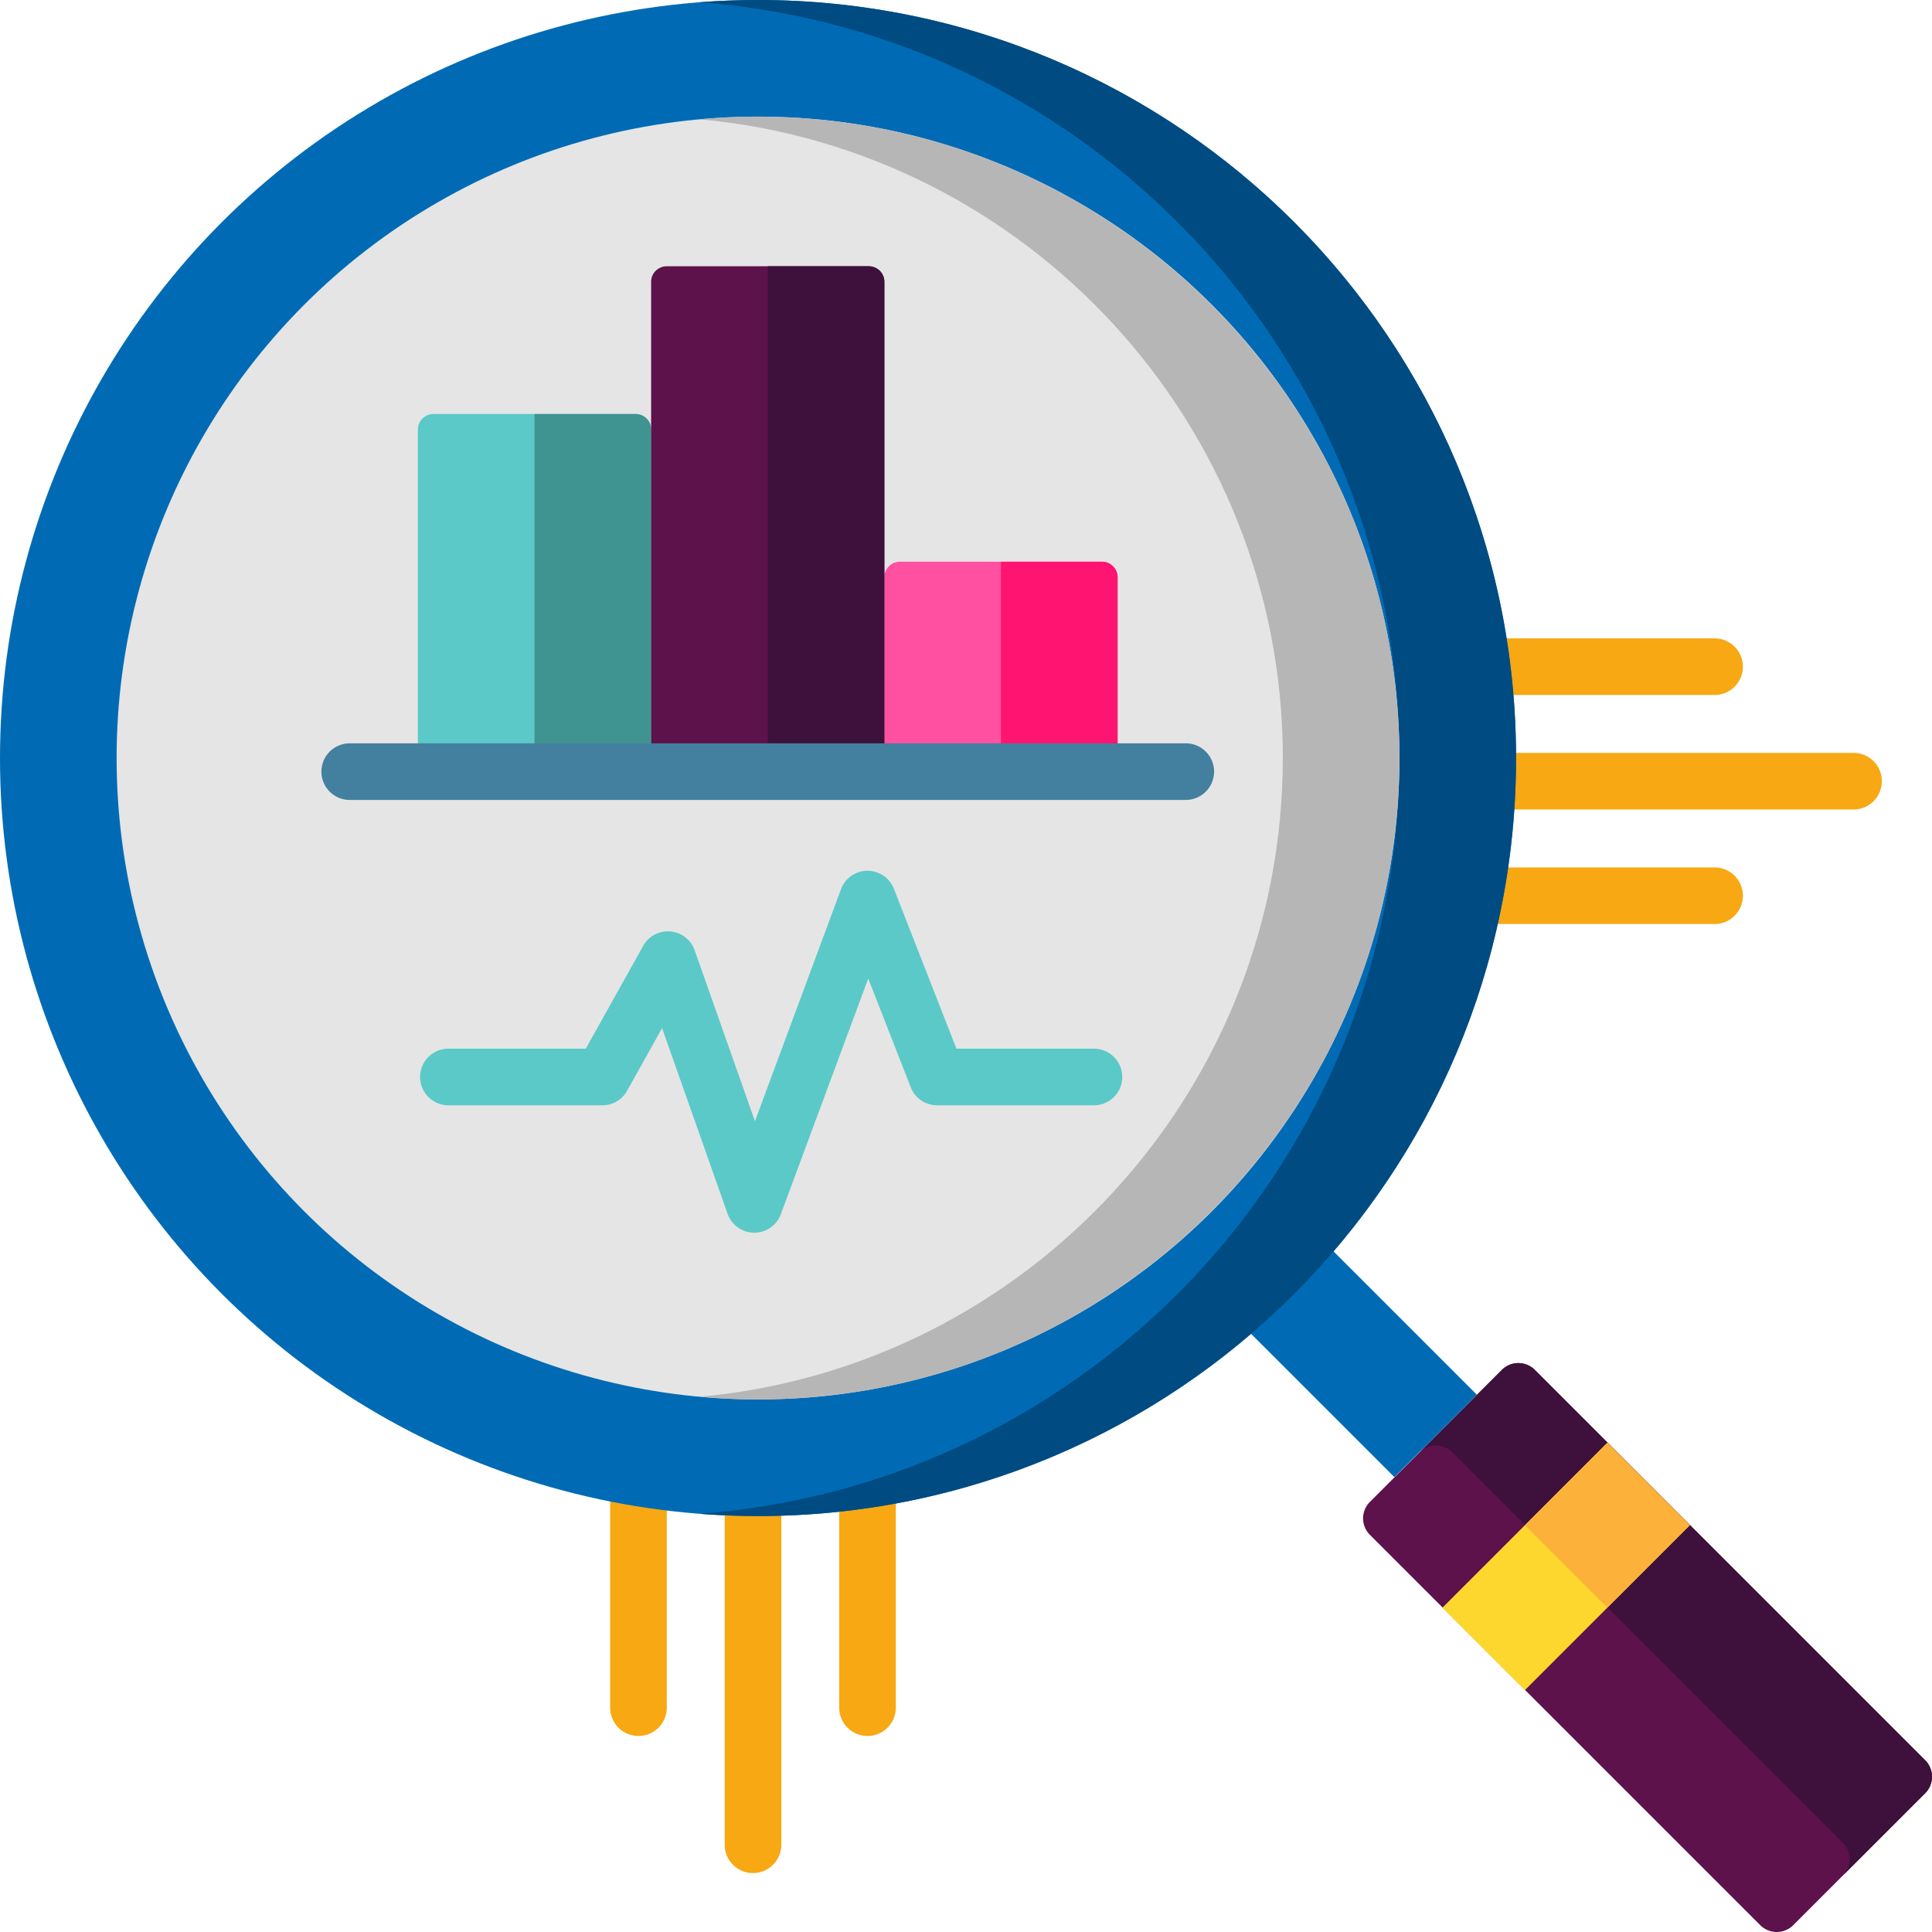 <svg id="Layer_1" data-name="Layer 1" xmlns="http://www.w3.org/2000/svg" viewBox="0 0 512 512"><defs><style>.cls-1{fill:#f7a813;}.cls-2{fill:#5d124b;}.cls-3{fill:#3d113b;}.cls-4{fill:#006bb4;}.cls-5{fill:#fdd72d;}.cls-6{fill:#fcb23a;}.cls-7{fill:#004b82;}.cls-8{fill:#e5e5e5;}.cls-9{fill:#b7b6b7;}.cls-10{fill:#5bc9c8;}.cls-11{fill:#3f9391;}.cls-12{fill:#ff50a1;}.cls-13{fill:#ff1471;}.cls-14{fill:#43809f;}</style></defs><title>statistics</title><path class="cls-1" d="M229.902,387.616a7.499,7.499,0,0,0-7.5,7.5v57.436a7.5,7.5,0,0,0,15,0V395.116A7.499,7.499,0,0,0,229.902,387.616Z"/><path class="cls-1" d="M169.2,387.616a7.499,7.499,0,0,0-7.5,7.5v57.436a7.5,7.5,0,0,0,15,0V395.116A7.499,7.499,0,0,0,169.2,387.616Z"/><path class="cls-1" d="M199.552,391.224a7.499,7.499,0,0,0-7.5,7.5v90.16a7.5,7.5,0,0,0,15,0v-90.16A7.5,7.5,0,0,0,199.552,391.224Z"/><path class="cls-1" d="M396.947,184.176h57.436a7.5,7.5,0,0,0,0-15H396.947a7.5,7.5,0,0,0,0,15Z"/><path class="cls-1" d="M454.382,229.878H396.946a7.5,7.5,0,0,0,0,15h57.436a7.5,7.5,0,0,0,0-15Z"/><path class="cls-1" d="M491.208,199.526H399.246a7.5,7.5,0,0,0,0,15h91.962a7.5,7.5,0,0,0,0-15Z"/><path class="cls-2" d="M466.483,510.19,363.043,406.75a6.18,6.18,0,0,1,0-8.741l34.966-34.966a6.18,6.18,0,0,1,8.741,0l103.44,103.44a6.18,6.18,0,0,1,0,8.741L475.224,510.19A6.182,6.182,0,0,1,466.483,510.19Z"/><path class="cls-3" d="M398.009,363.043l-21.853,21.853a6.18,6.18,0,0,1,8.741,0l103.44,103.44a6.18,6.18,0,0,1,0,8.741l21.853-21.853a6.18,6.18,0,0,0,0-8.741L406.75,363.043A6.18,6.18,0,0,0,398.009,363.043Z"/><path class="cls-4" d="M321.896,343.823,343.746,321.973,391.371,369.598l-21.85,21.85Z"/><path class="cls-5" d="M382.263,426.052l43.7-43.7,21.85,21.85-43.7,43.7Z"/><path class="cls-6" d="M404.115,404.203l21.85-21.85,21.85,21.85L425.965,426.053Z"/><circle class="cls-4" cx="200.885" cy="200.885" r="200.885"/><path class="cls-7" d="M200.885,0q-7.798,0-15.453.586c103.726,7.891,185.433,94.553,185.433,200.3s-81.707,192.409-185.433,200.3q7.65.582,15.453.586c110.946,0,200.885-89.939,200.885-200.885S311.831,0,200.885,0Z"/><circle class="cls-8" cx="200.885" cy="200.885" r="169.98"/><path class="cls-9" d="M200.885,30.905c-5.21,0-10.361.249-15.453.71,86.512,7.834,154.527,80.752,154.527,169.27s-68.015,161.436-154.527,169.27c5.092.461,10.243.71,15.453.71,93.727,0,169.98-76.253,169.98-169.98s-76.252-169.98-169.98-169.98Z"/><path class="cls-10" d="M172.555,204.491H110.744V113.835a4.121,4.121,0,0,1,4.121-4.121h53.569a4.121,4.121,0,0,1,4.121,4.121Z"/><path class="cls-11" d="M141.65,109.714v94.777h30.905V113.835a4.121,4.121,0,0,0-4.121-4.121Z"/><path class="cls-12" d="M296.177,204.491H234.366V152.982a4.121,4.121,0,0,1,4.121-4.121h53.569a4.121,4.121,0,0,1,4.121,4.121Z"/><path class="cls-13" d="M265.272,148.861v55.63h30.905V152.982a4.121,4.121,0,0,0-4.121-4.121Z"/><path class="cls-2" d="M234.366,204.491H172.555V74.688a4.121,4.121,0,0,1,4.121-4.121h53.569a4.121,4.121,0,0,1,4.121,4.121Z"/><path class="cls-3" d="M203.461,70.567V204.491h30.905V74.688a4.121,4.121,0,0,0-4.121-4.121Z"/><path class="cls-14" d="M314.245,196.991H92.677a7.5,7.5,0,1,0,0,15H314.245a7.5,7.5,0,0,0,0-15Z"/><path class="cls-10" d="M289.996,277.915H253.467l-16.58-42.385a7.5,7.5,0,0,0-14.017.125l-22.799,61.479-15.99-45.322a7.501,7.501,0,0,0-13.622-1.162l-15.222,27.264H118.826a7.5,7.5,0,0,0,0,15h40.813a7.502,7.502,0,0,0,6.549-3.844l9.271-16.607,17.362,49.21a7.499,7.499,0,0,0,7.013,5.005h.061a7.5,7.5,0,0,0,7.031-4.893l23.162-62.458,11.273,28.819a7.5,7.5,0,0,0,6.984,4.768h41.648a7.5,7.5,0,0,0,.003-14.999Z"/></svg>